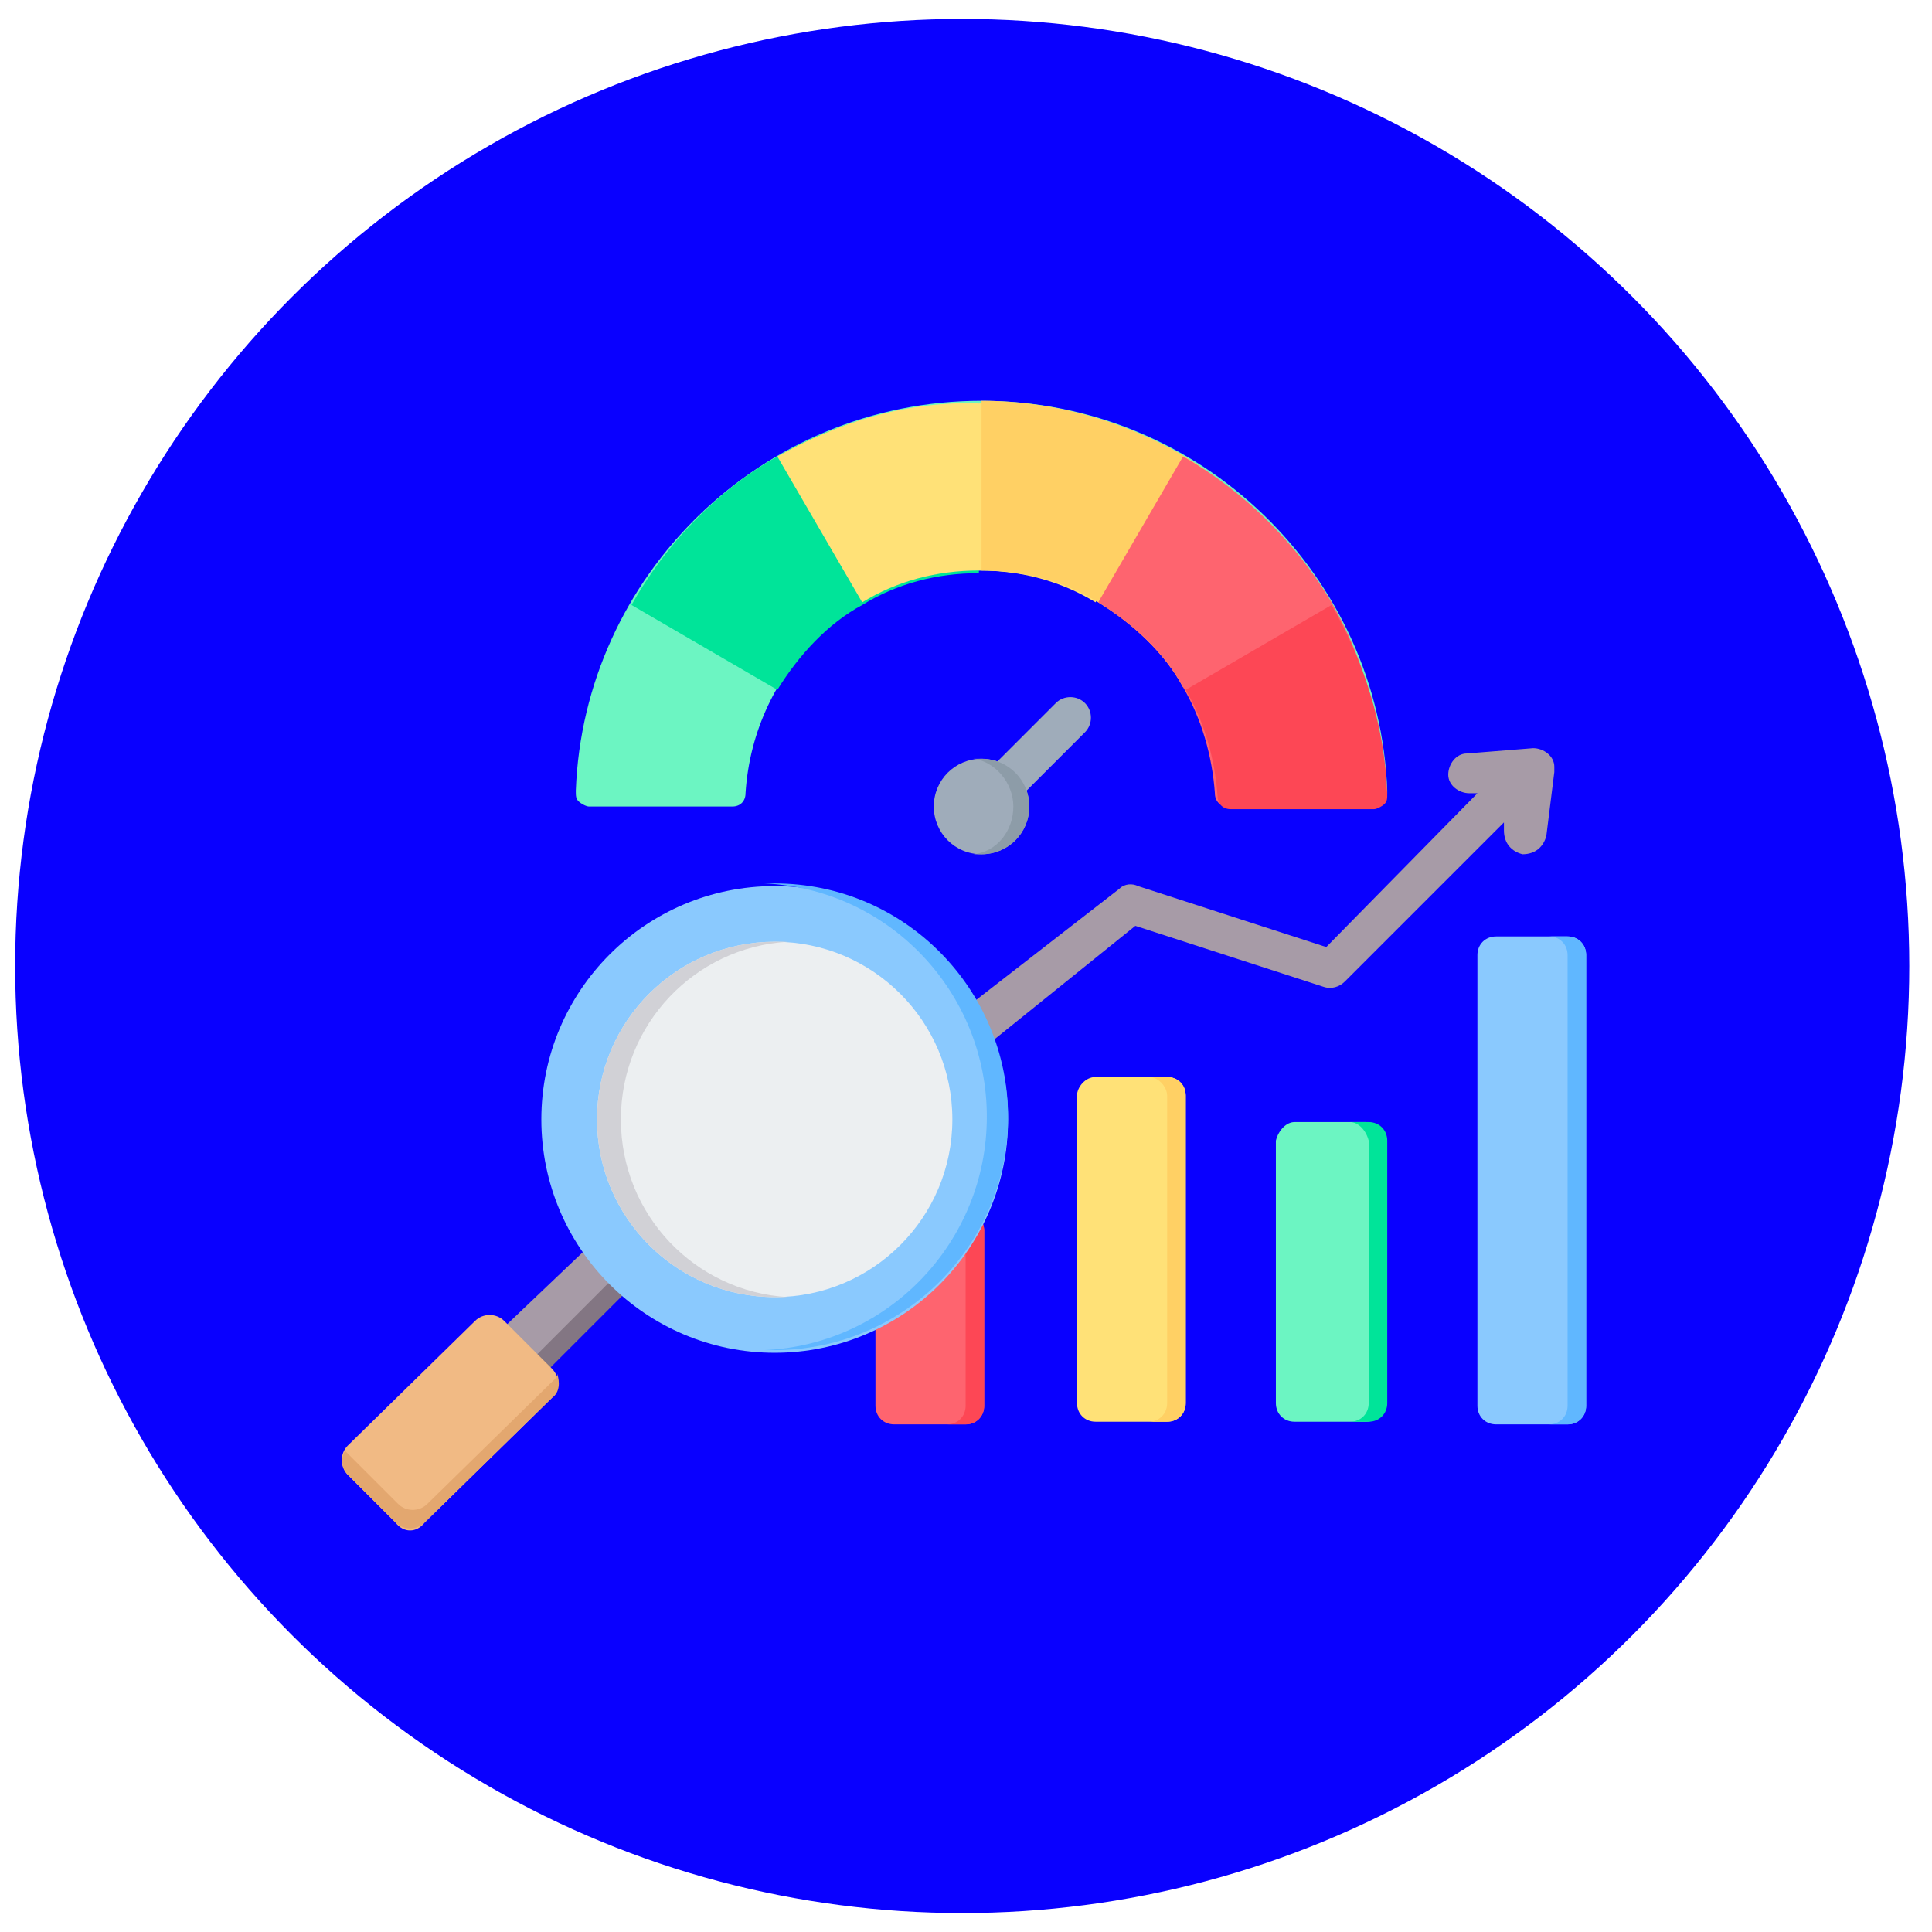 <?xml version="1.0" encoding="utf-8"?>
<!-- Generator: Adobe Illustrator 26.0.1, SVG Export Plug-In . SVG Version: 6.00 Build 0)  -->
<svg version="1.1" id="Layer_1" xmlns="http://www.w3.org/2000/svg" xmlns:xlink="http://www.w3.org/1999/xlink" x="0px" y="0px"
	 viewBox="0 0 51 51" style="enable-background:new 0 0 51 51;" xml:space="preserve">
<style type="text/css">
	.st0{fill:#601B1B;}
	.st1{fill:#FFBCAB;}
	.st2{fill:#005ECE;}
	.st3{fill:#B2FA09;}
	.st4{fill:#5EAC24;}
	.st5{fill:#4E901E;}
	.st6{fill:#004FAC;}
	.st7{fill:#F1F2F2;}
	.st8{fill:#FF9478;}
	.st9{fill:#00DDFF;}
	.st10{fill:#862B0D;}
	.st11{fill:#EAE2B0;}
	.st12{fill:#FFF9C9;}
	.st13{fill:#EAAC9D;}
	.st14{fill:#FFCBBE;}
	.st15{fill:#70200A;}
	.st16{fill:#FFC95F;}
	.st17{fill:#E0AA4B;}
	.st18{fill:#0900FF;}
	.st19{fill-rule:evenodd;clip-rule:evenodd;fill:#FE646F;}
	.st20{fill-rule:evenodd;clip-rule:evenodd;fill:#FD4755;}
	.st21{fill-rule:evenodd;clip-rule:evenodd;fill:#FFE177;}
	.st22{fill-rule:evenodd;clip-rule:evenodd;fill:#FFD064;}
	.st23{fill-rule:evenodd;clip-rule:evenodd;fill:#6CF5C2;}
	.st24{fill-rule:evenodd;clip-rule:evenodd;fill:#00E499;}
	.st25{fill-rule:evenodd;clip-rule:evenodd;fill:#8AC9FE;}
	.st26{fill-rule:evenodd;clip-rule:evenodd;fill:#60B7FF;}
	.st27{fill-rule:evenodd;clip-rule:evenodd;fill:#A79BA7;}
	.st28{fill-rule:evenodd;clip-rule:evenodd;fill:#837683;}
	.st29{fill-rule:evenodd;clip-rule:evenodd;fill:#F1BA84;}
	.st30{fill-rule:evenodd;clip-rule:evenodd;fill:#E3A76F;}
	.st31{fill-rule:evenodd;clip-rule:evenodd;fill:#ECEFF1;}
	.st32{fill-rule:evenodd;clip-rule:evenodd;fill:#D1D1D6;}
	.st33{fill-rule:evenodd;clip-rule:evenodd;fill:#9FACBA;}
	.st34{fill-rule:evenodd;clip-rule:evenodd;fill:#8D9CA8;}
</style>
<circle class="st0" cx="-60" cy="24.6" r="25"/>
<g transform="matrix(0.7,0,0,0.7,9.6,9.6)">
	<path class="st1" d="M-106.4,25.7l-5.3-3.1c-1.1-0.6-2.6-0.3-3.2,0.9c0,0,0,0.1-0.1,0.1c0,0,0,0,0,0l-2.2-8.2
		c-0.3-1.2-1.5-2-2.8-1.8c-1.3,0.3-2.1,1.5-1.8,2.8c0,0,0,0.1,0,0.1l3.4,12.6c0.2,0.6,0.5,1.2,1,1.6l3.6,3.1
		c0.7,0.6,1.1,1.5,1.1,2.4v1.7h9.4v-6.7C-103.3,28.9-104.5,26.8-106.4,25.7L-106.4,25.7z M-78.8,13.5c-1.3-0.2-2.5,0.6-2.8,1.8
		l-2.2,8.2c0,0,0,0,0,0c-0.6-1.2-2-1.6-3.2-1c0,0-0.1,0-0.1,0.1l-5.3,3.1c-1.9,1.1-3.1,3.2-3.1,5.4v6.7h9.4v-1.7
		c0-0.9,0.4-1.8,1.1-2.4l3.6-3.1c0.5-0.4,0.8-1,1-1.6l3.4-12.6c0.3-1.3-0.4-2.5-1.7-2.9C-78.7,13.5-78.8,13.5-78.8,13.5L-78.8,13.5z
		"/>
	<path class="st2" d="M-97.8,37.8V44h14.1v-6.2h-11.7H-97.8z M-115,37.8V44h14.1v-6.2h-11.7H-115z"/>
	<path class="st3" d="M-87.7-1.3v9.8c0,6.9-3.8,13.3-9.9,16.5l-1.8,1l-1.8-1c-6.1-3.3-9.9-9.6-9.9-16.5v-9.8l1.1,0.6
		c2.7,1.6,6,1.6,8.8,0.3l1.8-0.9l1.8,0.9c2.8,1.4,6.1,1.3,8.8-0.2L-87.7-1.3z"/>
	<path class="st4" d="M-93.4,3.7c-1.9,0-3.9-0.5-5.6-1.3l-0.4-0.2l-0.4,0.2c-1.7,0.9-3.7,1.3-5.6,1.3c-0.9,0-1.8-0.1-2.6-0.3v5.1
		c0,5.8,3.2,11.1,8.3,13.8l0.3,0.2l0.3-0.2c5.1-2.7,8.3-8,8.3-13.8V3.4C-91.7,3.6-92.6,3.7-93.4,3.7z"/>
	<path class="st5" d="M-93.4,3.7c-0.2,0-0.3,0-0.5,0v4.9c0,5.3-2.6,10.2-7,13c0.4,0.3,0.8,0.5,1.2,0.7l0.3,0.2l0.3-0.2
		c5.1-2.7,8.3-8,8.3-13.8V3.4C-91.7,3.6-92.6,3.7-93.4,3.7z"/>
	<path class="st6" d="M-97.8,37.8h14.1v2.3h-14.1V37.8z M-115,37.8h14.1v2.3H-115V37.8z"/>
	<path class="st7" d="M-95,7.3l-6,6l-2.4-2.4c-0.3-0.3-0.8-0.3-1.1,0c-0.3,0.3-0.3,0.8,0,1.1l3,3c0.3,0.3,0.8,0.3,1.1,0l6.5-6.5
		c0.3-0.3,0.3-0.8,0-1.1C-94.2,7-94.7,6.9-95,7.3C-95,7.2-95,7.3-95,7.3L-95,7.3z"/>
	<g>
		<path class="st8" d="M-83.6,24.2c-0.1,0.7-0.6,1.4-1.2,1.7l-4.5,2.5l0.3,0.7l4.1-2.4C-83.9,26.2-83.5,25.2-83.6,24.2L-83.6,24.2z
			 M-115.2,24.2c0.1,0.7,0.6,1.4,1.2,1.7l4.5,2.5l-0.3,0.7l-4.1-2.4C-114.9,26.2-115.3,25.2-115.2,24.2L-115.2,24.2z"/>
	</g>
</g>
<circle class="st9" cx="-61.1" cy="84.8" r="25"/>
<g transform="matrix(0.7,0,0,0.7,76.795,76.815)">
	<g>
		<path class="st10" d="M-190,20.7C-190,20.8-190,20.8-190,20.7c0.3,0.8,1,1.2,1.8,1.2c0.2,0,0.4,0,0.5-0.1c0.4-0.1,0.9-0.2,1.4-0.4
			c0,0,0,0,0,0v7.2c0,2.3-1.9,4.2-4.2,4.2h-16c-2.3,0-4.2-1.9-4.2-4.2V0.7c0.3-0.1,0.6-0.1,0.9-0.2c0.1,0,0.2-0.1,0.3-0.1l0.6,0.3
			l0.8,0.4l0.9,0.4l1,0.5l-0.9-3.2c0.3-0.3,0.6-0.7,0.8-1.1c0.2-0.3,0.3-0.7,0.4-1c0.1-0.4,0.2-0.9,0.2-1.3c0-0.2,0-0.4,0-0.7
			c-0.1-0.7-0.3-1.3-0.7-1.9c0,0,0-0.1,0-0.1h16c2.3,0,4.2,1.9,4.2,4.2v19.5c-0.6,0.5-1.3,0.9-2,1.3c-0.3,0.2-0.6,0.4-0.9,0.5
			C-190,18.7-190.4,19.8-190,20.7L-190,20.7z"/>
		<path class="st11" d="M-190,20.7C-190,20.8-190,20.8-190,20.7c0.3,0.8,1,1.2,1.8,1.2v6.4c0,0.5-0.2,1.1-0.4,1.5
			c-0.5,0.7-1.3,1.2-2.2,1.2h-15.5c-0.3,0-0.6,0-0.8-0.1c-0.4-0.1-0.8-0.4-1.1-0.7c-0.5-0.5-0.7-1.1-0.7-1.8V0.6l0.8,0.4l0.9,0.4
			l1,0.5l-0.9-3.2c0.3-0.3,0.6-0.7,0.8-1.1c0.2-0.3,0.3-0.7,0.4-1c0.1-0.4,0.2-0.9,0.2-1.3c0-0.2,0-0.4,0-0.7h2.1l0.9,1.7l0.2,0.4
			c0.3,0.6,0.9,0.9,1.6,0.9h4.9c0.7,0,1.3-0.4,1.6-1l0.2-0.4l0.8-1.7h2.6c1.2,0,2.1,0.8,2.5,1.8c0.1,0.3,0.1,0.5,0.1,0.8v20.4
			c-0.3,0.2-0.6,0.4-0.9,0.5C-190,18.7-190.4,19.8-190,20.7L-190,20.7z"/>
		<path class="st12" d="M-190,20.7C-190,20.8-190,20.8-190,20.7c0.3,0.8,1,1.2,1.8,1.2v6.4c0,0.5-0.2,1.1-0.4,1.5
			c-0.5,0.7-1.3,1.2-2.2,1.2h-15.5c-0.3,0-0.6,0-0.8-0.1c-0.1-0.3-0.1-0.5-0.1-0.8V1.4l1,0.5l-0.9-3.2c0.3-0.3,0.6-0.7,0.8-1.1
			c0.2-0.3,0.3-0.7,0.4-1c0.4-0.2,0.8-0.3,1.3-0.3h1.9l0.2,0.4c0.3,0.6,0.9,0.9,1.6,0.9h4.9c0.7,0,1.3-0.4,1.6-1l0.2-0.4h5.1
			c0.3,0,0.6,0,0.8,0.1c0.1,0.3,0.1,0.5,0.1,0.8v20.4c-0.3,0.2-0.6,0.4-0.9,0.5C-190,18.7-190.4,19.8-190,20.7L-190,20.7z"/>
		<path class="st10" d="M-192.9,9.6v2.9h0.6c0.3,0,0.6-0.1,0.8-0.3v9.5c-0.3-0.3-0.7-0.6-1.1-0.7l-0.4-0.2l-2.4-0.9l-3.4-1.4
			l-3.5,1.4l-2,0.8c-0.1,0-0.2,0.1-0.3,0.2c-0.5,0.2-0.8,0.6-1.1,1v-9.6c0.2,0.1,0.4,0.2,0.7,0.2h1V9.6h-1c-0.2,0-0.5,0.1-0.7,0.2
			v-2c0-4,3.2-7.2,7.2-7.2c2,0,3.8,0.8,5.1,2.1c1.3,1.3,2.1,3.1,2.1,5.1v2.1c-0.2-0.2-0.5-0.3-0.8-0.3L-192.9,9.6L-192.9,9.6z"/>
		<path class="st13" d="M-188.6,29.9c-0.5,0.7-1.3,1.2-2.2,1.2h-15.5c-0.2,0-0.4,0-0.6-0.1c-0.5-0.1-0.9-0.4-1.2-0.7l2-7.4
			c0.1-0.3,0.2-0.6,0.4-0.9c0.3-0.4,0.7-0.8,1.1-1c0.1-0.1,0.2-0.1,0.3-0.2l2-0.8l1.4-0.5l2.1-0.8l2.5,1l0.9,0.4l2.4,0.9l0.4,0.2
			c0.4,0.2,0.8,0.4,1.1,0.7c0.2,0.2,0.3,0.4,0.5,0.6c0.1,0.2,0.2,0.5,0.3,0.7L-188.6,29.9z"/>
		<path class="st14" d="M-188.6,29.9c-0.5,0.7-1.3,1.2-2.2,1.2h-15.5c-0.2,0-0.4,0-0.6-0.1l1.9-7c0.1-0.3,0.2-0.6,0.4-0.9
			c0,0,0,0,0,0c0.3-0.4,0.7-0.8,1.1-1c0.1-0.1,0.2-0.1,0.3-0.2l0.9-0.4l1.1-0.4l1.4-0.5l1-0.4c0.7-0.3,1.5-0.3,2.2,0l1.2,0.5
			l0.2,0.1l0.9,0.4l1.2,0.5l1.1,0.4l0.4,0.2c0.1,0.1,0.3,0.1,0.4,0.2c0.1,0.2,0.2,0.5,0.3,0.7L-188.6,29.9z"/>
		<path class="st15" d="M-181.5,26.7l-1.8,0.7l-0.6,0.2l-2.4-6.2c0.9-0.2,2-0.5,3.2-0.7l0.2,0.7L-181.5,26.7z"/>
		<path class="st10" d="M-181.5,26.7l-1.8,0.7l-1.7-4.4c-0.2-0.5,0.1-1.1,0.6-1.2c0.5-0.1,1-0.2,1.5-0.3L-181.5,26.7z"/>
		<path class="st16" d="M-178,20.2c-1.7,0.1-3.4,0.4-5,0.7c-1.2,0.2-2.3,0.5-3.2,0.7c0,0,0,0,0,0c-0.5,0.1-1,0.2-1.4,0.4
			c-0.2,0-0.4,0.1-0.5,0.1c-0.8,0-1.5-0.5-1.8-1.2c0,0,0,0,0,0c-0.4-0.9,0-2,0.9-2.5c0.3-0.2,0.6-0.4,0.9-0.5c0.7-0.4,1.3-0.9,2-1.3
			c2-1.5,3.8-3.1,4.7-4c0,0,0,0,0,0L-178,20.2z"/>
		<path class="st15" d="M-176,19.8l-1,0.5l-0.1,0.1l-0.1,0.1c-0.3,0.1-0.6,0-0.7-0.3l-3.5-7.8c0,0,0,0,0,0c-0.1-0.3,0-0.6,0.3-0.7
			l1.4-0.6c0.3-0.1,0.7,0,0.8,0.3l0.1,0.2l0.1,0.2l3.1,7.3C-175.6,19.3-175.7,19.6-176,19.8z"/>
		<path class="st10" d="M-176,19.8l-1,0.5l-3.4-7.5c0,0,0,0,0,0c-0.1-0.3,0-0.6,0.3-0.7l1.2-0.5l0.1,0.2l3.1,7.3
			C-175.6,19.3-175.7,19.6-176,19.8z"/>
		<path class="st17" d="M-202.2,20v1.6l-0.9,0.4c-0.1,0-0.2,0.1-0.3,0.2c-0.5,0.2-0.8,0.6-1.1,1v-2.1c0.1-0.1,0.2-0.1,0.3-0.2
			L-202.2,20z M-192.9,20.9v0.7l-1.2-0.5l-0.9-0.4l-0.2-0.1V20L-192.9,20.9z"/>
		<path class="st16" d="M-192.9,21.6V31h-11.7v-8c0.3-0.4,0.7-0.8,1.1-1c0.1-0.1,0.2-0.1,0.3-0.2l0.9-0.4v1.2c0,0.5,0.4,0.9,0.9,0.9
			h5.2c0.5,0,0.9-0.4,0.9-0.9v-2.1l0.2,0.1l0.9,0.4L-192.9,21.6z"/>
		<path class="st10" d="M-196.9,26.7h-3.4c-0.1,0-0.3-0.1-0.3-0.3v-0.3c0-0.1,0.1-0.3,0.3-0.3h3.4c0.1,0,0.3,0.1,0.3,0.3v0.3
			C-196.6,26.6-196.7,26.7-196.9,26.7z"/>
		<path class="st14" d="M-196.2,17.6v2l-2.5-1l-2.1,0.8v-1.9c0.7,0.4,1.6,0.6,2.4,0.6C-197.6,18.1-196.9,17.9-196.2,17.6
			L-196.2,17.6z"/>
		<path class="st13" d="M-192.9,7.6v4.9c0,1.3-0.5,2.5-1.2,3.5c-0.6,0.7-1.3,1.2-2.1,1.6c-0.7,0.3-1.4,0.5-2.2,0.5
			c-0.9,0-1.7-0.2-2.4-0.6c-1.8-0.9-3.1-2.8-3.1-5v-5c0.2,0,0.5,0.1,0.9,0.1c2,0.2,5.2,0,5.2-3.2h1.7
			C-194.3,4.4-192.9,5.8-192.9,7.6L-192.9,7.6z"/>
		<path class="st14" d="M-192.9,7.6v4.9c0,1.3-0.5,2.5-1.2,3.5c-0.4,0.3-0.8,0.5-1.2,0.7c-0.7,0.3-1.4,0.5-2.2,0.5
			c-0.9,0-1.7-0.2-2.4-0.6c-1.8-0.9-3.1-2.8-3.1-5V7.6c2,0.2,5.2,0,5.2-3.2h1.7C-194.3,4.4-192.9,5.8-192.9,7.6z"/>
		<path class="st13" d="M-204,9.6v2.9h-1c-0.2,0-0.5-0.1-0.7-0.2c0,0,0,0,0,0c-0.4-0.3-0.7-0.7-0.7-1.2c0-0.5,0.3-1,0.7-1.3
			c0.2-0.1,0.4-0.2,0.7-0.2L-204,9.6z"/>
		<path class="st14" d="M-204,10.1v2.4h-1c-0.3,0-0.5-0.1-0.7-0.2c-0.1-0.2-0.2-0.5-0.2-0.7c0-0.8,0.6-1.4,1.4-1.4L-204,10.1
			L-204,10.1z"/>
		<path class="st13" d="M-190.8,11.1c0,0.5-0.2,0.9-0.6,1.2c-0.2,0.2-0.5,0.3-0.8,0.3h-0.6V9.6h0.6c0.3,0,0.6,0.1,0.8,0.3
			c0.1,0.1,0.3,0.2,0.4,0.4C-190.9,10.5-190.8,10.8-190.8,11.1z"/>
		<path class="st14" d="M-190.8,11.1c0,0.8-0.6,1.4-1.4,1.4h-0.2v-1.8c0-0.4,0.3-0.6,0.6-0.6c0.3,0,0.5,0.1,0.8,0.2
			C-190.9,10.5-190.8,10.8-190.8,11.1z"/>
		<path class="st17" d="M-206.3-2.3c-0.2,0.4-0.5,0.7-0.8,1.1l0.9,3.2l-1-0.5l-0.9-0.4l-0.8-0.4l-0.6-0.3c-0.1,0-0.2,0.1-0.3,0.1
			c-0.3,0.1-0.6,0.2-0.9,0.2c-0.1,0-0.2,0-0.3,0c-0.3,0-0.7,0.1-1,0.1h-0.2c-1.5,0-2.9-0.6-4-1.4c-1.3-1-2.1-2.5-2.1-4.1
			c0-3,2.8-5.4,6.2-5.5h0c1.8,0,3.5,0.7,4.6,1.8c0.2,0.2,0.4,0.4,0.6,0.6c0.1,0.1,0.2,0.3,0.3,0.4c0,0,0,0,0,0.1
			c0.4,0.6,0.6,1.2,0.7,1.9c0,0.2,0,0.4,0,0.7c0,0.5-0.1,0.9-0.2,1.3C-206-3-206.1-2.7-206.3-2.3z"/>
		<path class="st16" d="M-207.1-1.3l0.9,3.2l-3.3-1.6c-0.8,0.3-1.6,0.4-2.5,0.4c-1.6,0-3.1-0.5-4.2-1.4c-0.7-0.9-1.1-1.9-1.1-3.1
			c0-3,2.8-5.5,6.3-5.5c1.6,0,3.1,0.5,4.2,1.4c0.7,0.9,1.1,1.9,1.1,3.1C-205.7-3.4-206.2-2.2-207.1-1.3z"/>
		<path class="st11" d="M-214-4.7c0,0.6-0.5,1-1,1c-0.2,0-0.3,0-0.5-0.1c-0.3-0.2-0.5-0.5-0.5-0.9c0-0.6,0.5-1,1-1
			c0.4,0,0.7,0.2,0.9,0.5C-214-5-214-4.9-214-4.7z M-210.9-4.7c0,0.6-0.5,1-1,1c-0.2,0-0.3,0-0.5-0.1c-0.3-0.2-0.5-0.5-0.5-0.9
			c0-0.6,0.5-1,1-1c0.4,0,0.7,0.2,0.9,0.5C-211-5-210.9-4.9-210.9-4.7z M-207.9-4.7c0,0.6-0.5,1-1,1c-0.2,0-0.3,0-0.5-0.1
			c-0.3-0.2-0.5-0.5-0.5-0.9c0-0.6,0.5-1,1-1c0.4,0,0.7,0.2,0.9,0.5C-207.9-5-207.9-4.9-207.9-4.7z"/>
		<path class="st12" d="M-214-4.7c0,0.6-0.5,1-1,1c-0.2,0-0.3,0-0.5-0.1c-0.1-0.1-0.1-0.3-0.1-0.5c0-0.6,0.5-1,1-1
			c0.2,0,0.3,0,0.5,0.1C-214-5-214-4.9-214-4.7z M-210.9-4.7c0,0.6-0.5,1-1,1c-0.2,0-0.3,0-0.5-0.1c-0.1-0.1-0.1-0.3-0.1-0.5
			c0-0.6,0.5-1,1-1c0.2,0,0.3,0,0.5,0.1C-211-5-210.9-4.9-210.9-4.7z M-207.9-4.7c0,0.6-0.5,1-1,1c-0.2,0-0.3,0-0.5-0.1
			c-0.1-0.1-0.1-0.3-0.1-0.5c0-0.6,0.5-1,1-1c0.2,0,0.3,0,0.5,0.1C-207.9-5-207.9-4.9-207.9-4.7z"/>
	</g>
</g>
<circle class="st18" cx="25.4" cy="25.5" r="25"/>
<g transform="matrix(0.7,0,0,0.7,76.8,76.8)">
	<g>
		<path class="st19" d="M-76-64h2.7c0.4,0,0.7,0.3,0.7,0.7v6.6c0,0.4-0.3,0.7-0.7,0.7H-76c-0.4,0-0.7-0.3-0.7-0.7v-6.6
			C-76.7-63.7-76.3-64-76-64L-76-64z"/>
		<path class="st20" d="M-74-64h0.7c0.4,0,0.7,0.3,0.7,0.7v6.6c0,0.4-0.3,0.7-0.7,0.7H-74c0.4,0,0.7-0.3,0.7-0.7v-6.6
			C-73.3-63.7-73.6-64-74-64L-74-64z"/>
		<path class="st21" d="M-68.4-69.1h2.7c0.4,0,0.7,0.3,0.7,0.7v11.6c0,0.4-0.3,0.7-0.7,0.7h-2.7c-0.4,0-0.7-0.3-0.7-0.7v-11.6
			C-69.1-68.7-68.8-69.1-68.4-69.1z"/>
		<path class="st22" d="M-66.4-69.1h0.7c0.4,0,0.7,0.3,0.7,0.7v11.6c0,0.4-0.3,0.7-0.7,0.7h-0.7c0.4,0,0.7-0.3,0.7-0.7v-11.6
			C-65.7-68.7-66-69.1-66.4-69.1z"/>
		<path class="st23" d="M-60.9-67.4h2.7c0.4,0,0.7,0.3,0.7,0.7v9.9c0,0.4-0.3,0.7-0.7,0.7h-2.7c-0.4,0-0.7-0.3-0.7-0.7v-9.9
			C-61.5-67.1-61.2-67.4-60.9-67.4z"/>
		<path class="st24" d="M-58.8-67.4h0.7c0.4,0,0.7,0.3,0.7,0.7v9.9c0,0.4-0.3,0.7-0.7,0.7h-0.7c0.4,0,0.7-0.3,0.7-0.7v-9.9
			C-58.2-67.1-58.5-67.4-58.8-67.4z"/>
		<path class="st25" d="M-53.3-74.4h2.7c0.4,0,0.7,0.3,0.7,0.7v17c0,0.4-0.3,0.7-0.7,0.7h-2.7c-0.4,0-0.7-0.3-0.7-0.7v-17
			C-54-74.1-53.7-74.4-53.3-74.4L-53.3-74.4z"/>
		<path class="st26" d="M-51.3-74.4h0.7c0.4,0,0.7,0.3,0.7,0.7v17c0,0.4-0.3,0.7-0.7,0.7h-0.7c0.4,0,0.7-0.3,0.7-0.7v-17
			C-50.6-74.1-50.9-74.4-51.3-74.4L-51.3-74.4z"/>
		<path class="st27" d="M-74.1-69c-0.3,0.3-0.8,0.2-1.1-0.2c-0.3-0.3-0.2-0.8,0.1-1.1l7.6-5.9c0.2-0.2,0.5-0.2,0.7-0.1l0,0l7.1,2.3
			l5.7-5.8l-0.3,0c-0.4,0-0.8-0.3-0.8-0.7c0-0.4,0.3-0.8,0.7-0.8l2.5-0.2c0.4,0,0.8,0.3,0.8,0.7c0,0.1,0,0.1,0,0.2l-0.3,2.4
			c-0.1,0.4-0.4,0.7-0.9,0.7c-0.4-0.1-0.7-0.4-0.7-0.9l0-0.3l-6,6c-0.2,0.2-0.5,0.3-0.8,0.2l-7.1-2.3L-74.1-69z M-87.1-63.1
			c0.4,0.6,0.9,1.2,1.5,1.6l-4.1,4l-1.6-1.6L-87.1-63.1z"/>
		<path class="st28" d="M-86.3-61.8c0.1,0.3,0.2,0.5,0.4,0.6l-4,4l-0.5-0.5L-86.3-61.8z"/>
		<path class="st29" d="M-94.8-52.3l-1.8-1.8c-0.3-0.3-0.3-0.8,0-1.1l4.8-4.7c0.3-0.3,0.8-0.3,1.1,0l1.8,1.8c0.3,0.3,0.3,0.8,0,1.1
			l-4.8,4.7C-94-51.9-94.5-51.9-94.8-52.3z"/>
		<path class="st30" d="M-88.8-57.7l-4.8,4.7c-0.3,0.3-0.8,0.3-1.1,0l-1.8-1.8c-0.1-0.1-0.1-0.1-0.2-0.2c-0.2,0.3-0.1,0.7,0.1,0.9
			l1.8,1.8c0.3,0.3,0.8,0.3,1.1,0l4.8-4.7c0.3-0.2,0.3-0.6,0.2-0.9C-88.7-57.8-88.8-57.7-88.8-57.7L-88.8-57.7z"/>
		<circle class="st25" cx="-80.5" cy="-67.5" r="8.8"/>
		<path class="st26" d="M-80.5-76.4c4.9,0,8.8,4,8.8,8.8c0,4.9-4,8.8-8.8,8.8c-0.1,0-0.3,0-0.4,0c4.7-0.2,8.4-4.1,8.4-8.8
			c0-4.7-3.7-8.6-8.4-8.8C-80.8-76.4-80.6-76.4-80.5-76.4L-80.5-76.4z"/>
		<circle class="st31" cx="-80.5" cy="-67.5" r="6.7"/>
		<path class="st32" d="M-80.5-74.2c0.2,0,0.3,0,0.5,0c-3.5,0.2-6.3,3.1-6.3,6.7c0,3.6,2.8,6.5,6.3,6.7c-0.1,0-0.3,0-0.5,0
			c-3.7,0-6.7-3-6.7-6.7C-87.2-71.2-84.2-74.2-80.5-74.2L-80.5-74.2z"/>
		<path class="st23" d="M-72.7-94.6c8.3,0,15,6.6,15.3,14.7c0,0.1,0,0.3-0.1,0.4c-0.1,0.1-0.2,0.2-0.4,0.2h-5.4
			c-0.3,0-0.5-0.2-0.5-0.5c-0.3-4.7-4.1-8.4-8.9-8.4s-8.6,3.7-8.9,8.4c0,0.3-0.2,0.5-0.5,0.5h-5.4c-0.1,0-0.3-0.1-0.4-0.2
			c-0.1-0.1-0.1-0.2-0.1-0.4C-87.7-88-81-94.6-72.7-94.6z"/>
		<path class="st24" d="M-85.9-86.9l5.5,3.2c0.8-1.3,1.9-2.5,3.2-3.2c1.3-0.8,2.8-1.2,4.4-1.2v-6.4c-2.8,0-5.4,0.7-7.6,2
			C-82.7-91.2-84.6-89.2-85.9-86.9z"/>
		<path class="st21" d="M-80.4-92.5l3.2,5.5c1.3-0.8,2.8-1.2,4.4-1.2s3.1,0.4,4.4,1.2l3.2-5.5c-2.2-1.3-4.9-2-7.6-2
			C-75.5-94.6-78.1-93.8-80.4-92.5z"/>
		<path class="st22" d="M-72.7-94.6v6.4c1.6,0,3.1,0.4,4.4,1.2c1.3,0.8,2.5,1.9,3.2,3.2l5.5-3.2c-1.3-2.3-3.3-4.2-5.6-5.6
			C-67.3-93.8-69.9-94.6-72.7-94.6z"/>
		<path class="st19" d="M-65.1-92.5l-3.2,5.5c1.3,0.8,2.5,1.9,3.2,3.2c0.7,1.2,1.1,2.6,1.2,4c0,0.3,0.2,0.5,0.5,0.5h5.4
			c0.1,0,0.3-0.1,0.4-0.2c0.1-0.1,0.1-0.2,0.1-0.4c-0.1-2.6-0.8-5-2-7.1C-60.8-89.2-62.8-91.2-65.1-92.5L-65.1-92.5z"/>
		<path class="st20" d="M-59.5-86.9l-5.5,3.2c0.7,1.2,1.1,2.6,1.2,4c0,0.3,0.2,0.5,0.5,0.5h5.4c0.1,0,0.3-0.1,0.4-0.2
			c0.1-0.1,0.1-0.2,0.1-0.4C-57.5-82.4-58.3-84.8-59.5-86.9L-59.5-86.9z"/>
		<path class="st33" d="M-72.2-78.7c-0.3,0.3-0.8,0.3-1.1,0c-0.3-0.3-0.3-0.8,0-1.1l3.4-3.4c0.3-0.3,0.8-0.3,1.1,0
			c0.3,0.3,0.3,0.8,0,1.1L-72.2-78.7z"/>
		<path class="st33" d="M-72.7-77.5c1,0,1.8-0.8,1.8-1.8s-0.8-1.8-1.8-1.8c-1,0-1.8,0.8-1.8,1.8C-74.5-78.3-73.7-77.5-72.7-77.5
			L-72.7-77.5z"/>
		<path class="st34" d="M-72.7-81.1c1,0,1.8,0.8,1.8,1.8s-0.8,1.8-1.8,1.8c-0.1,0-0.2,0-0.3,0c0.9-0.1,1.5-0.9,1.5-1.8
			c0-0.9-0.7-1.7-1.5-1.8C-72.9-81.1-72.8-81.1-72.7-81.1L-72.7-81.1z"/>
	</g>
</g>
</svg>
